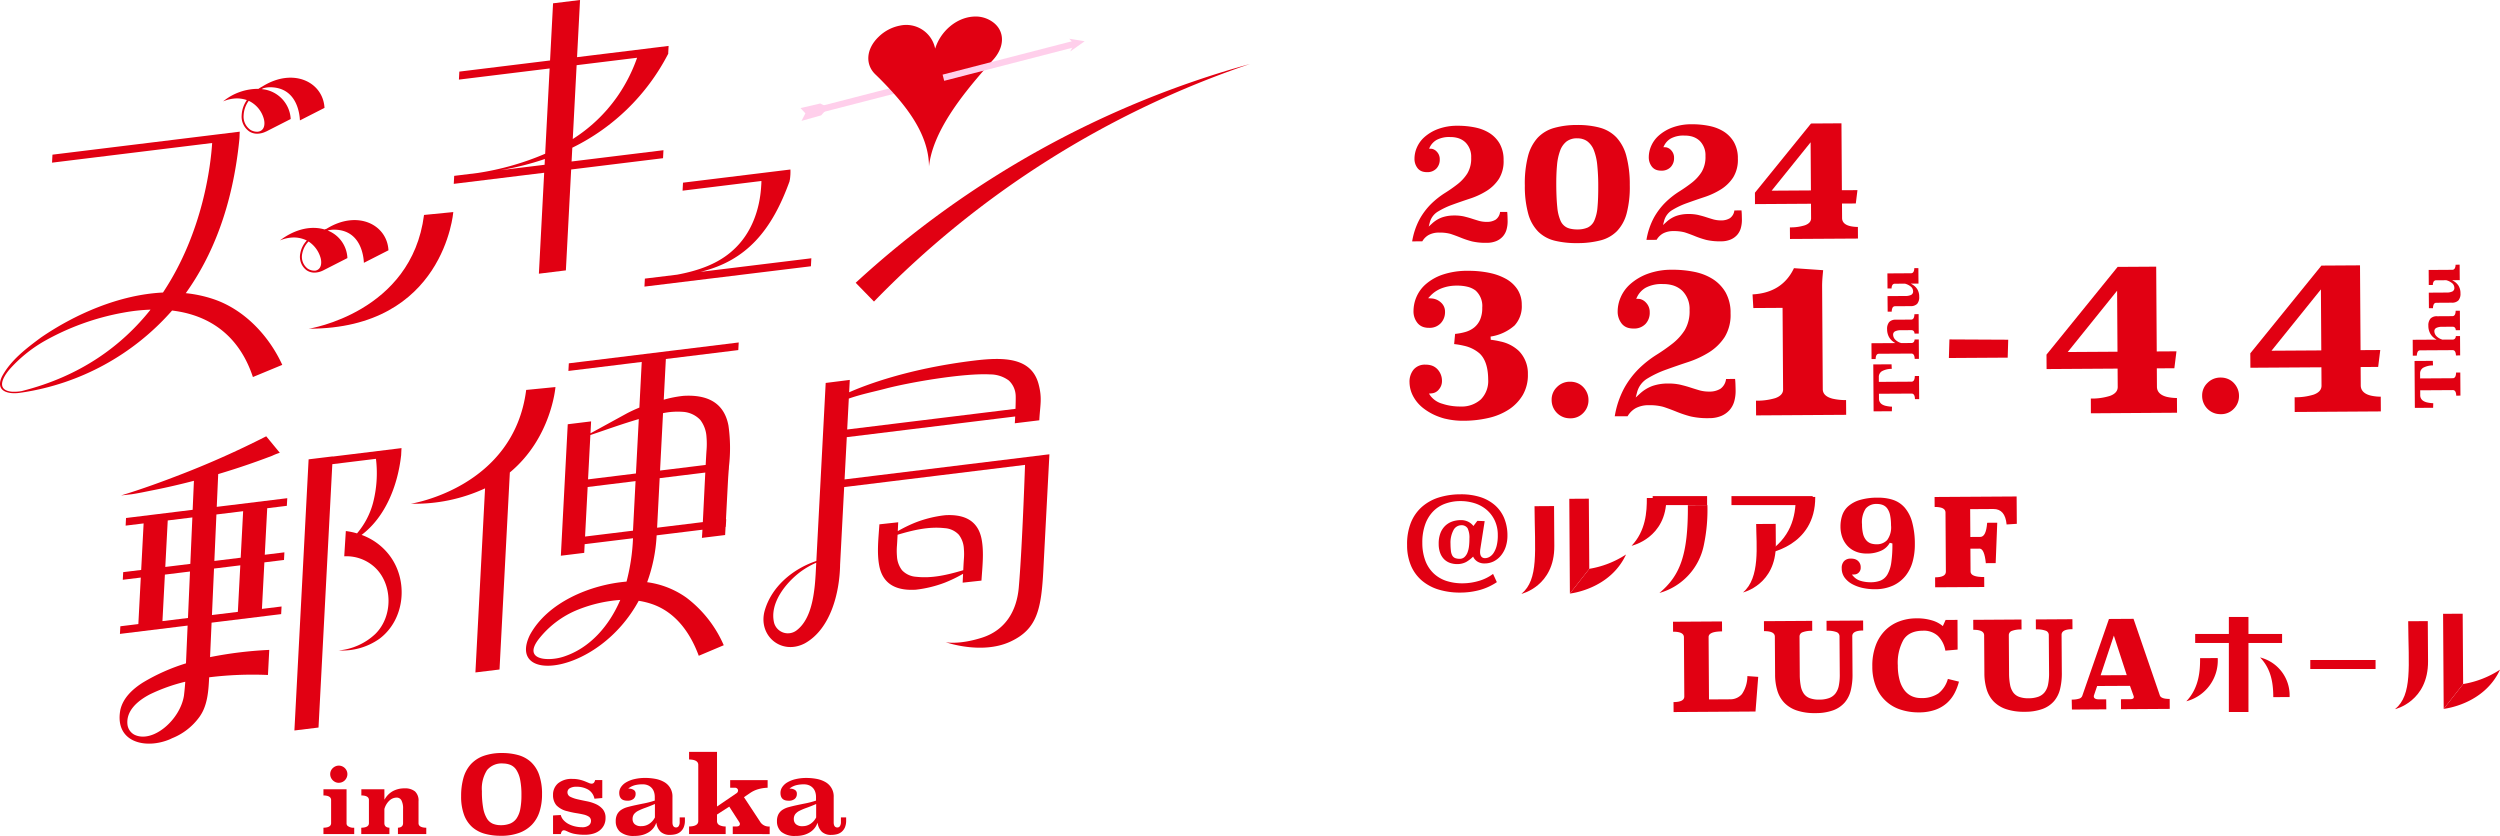 <svg xmlns="http://www.w3.org/2000/svg" xmlns:xlink="http://www.w3.org/1999/xlink" width="594" height="198.736" viewBox="0 0 594 198.736">
  <defs>
    <clipPath id="clip-path">
      <rect id="Rectangle_8699" data-name="Rectangle 8699" width="297" height="198.737" fill="#E10012"/>
    </clipPath>
    <clipPath id="clip-path-2">
      <rect id="Rectangle_8705" data-name="Rectangle 8705" width="259.68" height="140.138" fill="none"/>
    </clipPath>
  </defs>
  <g id="sec8_block2_ttl" transform="translate(-78 -29010.9)">
    <g id="logo" transform="translate(78 29010.9)">
      <g id="Group_64787" data-name="Group 64787" clip-path="url(#clip-path)">
        <path id="Path_59638" data-name="Path 59638" d="M133.458,44.792c6.319.153,6.839,6.588,6.894,7.875l5.84-2.977c-.333-6.14-7.408-9.65-14.715-5.111-.34.186-.668.382-.977.589a13.123,13.123,0,0,0-8.4,2.982,8.685,8.685,0,0,1,3.329-.713,7.5,7.5,0,0,1,2.315.4,6.746,6.746,0,0,0-1.234,3.6,4.269,4.269,0,0,0,1.885,3.9,3.471,3.471,0,0,0,1.811.492,4.968,4.968,0,0,0,2.116-.531v.013l5.84-2.976a7.518,7.518,0,0,0-6.894-7.1c.122-.073.249-.144.376-.214a6.013,6.013,0,0,1,1.816-.229m-6.484,6.658a6.318,6.318,0,0,1,1.213-3.436,6.649,6.649,0,0,1,3.534,4.106c.407,1.289.294,3.044-1.393,3.233a3.038,3.038,0,0,1-1.694-.415,3.812,3.812,0,0,1-1.659-3.488" transform="translate(-69.091 -24.058)" fill="#E10012"/>
        <path id="Path_59639" data-name="Path 59639" d="M50.6,111.815a30.479,30.479,0,0,0-6.459-1.376c6.226-8.675,11.112-20.462,12.725-36.463.052-.511.052-.821.063-1.2l.037-.708-44.5,5.464-.1,1.9,38.042-4.671c-.3,4.788-2.014,20.991-11.682,35.527C28.37,110.787,17.8,115.44,9.7,121,6.2,123.6,2.551,126.36.455,130.274c-1.723,3.665,1.807,4.282,4.577,3.795.08-.01.161-.019.245-.031a59.107,59.107,0,0,0,35.608-19.472c8.75,1.05,15.9,5.807,19.206,15.8l6.977-2.891c-3.18-6.955-9.076-13.225-16.47-15.659M5.1,133.715a9.955,9.955,0,0,1-2.4.129c-3.76-.458-1.92-3.6-.33-5.419a33.114,33.114,0,0,1,7.947-6.467,59.74,59.74,0,0,1,19.157-6.922,43.692,43.692,0,0,1,6.295-.682c-6.7,8.421-16.459,15.8-30.668,19.362" transform="translate(0 -40.783)" fill="#E10012"/>
        <path id="Path_59640" data-name="Path 59640" d="M163.362,132.442v.013l5.839-2.976a7.349,7.349,0,0,0-4.7-6.547,5.949,5.949,0,0,1,1.72-.2c6.319.153,6.838,6.588,6.894,7.875l5.84-2.977c-.333-6.138-7.4-9.647-14.7-5.117-.17.053-.338.107-.5.165-2.975-.878-6.811-.261-10.6,2.619a8.678,8.678,0,0,1,3.329-.713,7.048,7.048,0,0,1,3.071.722,5.949,5.949,0,0,0-1.548,3.04,3.987,3.987,0,0,0,1.472,4.009,3.274,3.274,0,0,0,1.9.581,4.745,4.745,0,0,0,2-.491m-4.91-4.022a5.525,5.525,0,0,1,1.5-2.883,6.9,6.9,0,0,1,2.808,3.727c.387,1.225.3,2.871-1.154,3.194a2.851,2.851,0,0,1-1.878-.489,3.527,3.527,0,0,1-1.279-3.549" transform="translate(-86.656 -68.161)" fill="#E10012"/>
        <path id="Path_59641" data-name="Path 59641" d="M196.39,116.748c-2.953,23.243-27.372,27.031-27.372,27.031,32.172,0,34.327-27.716,34.327-27.716Z" transform="translate(-95.642 -65.676)" fill="#E10012"/>
        <path id="Path_59642" data-name="Path 59642" d="M299.3,12.692l.093-1.78-3.51.431h0l-.475.059-17.767,2.182L278.352,0l-6.413.788-.712,13.581-21.556,2.646-.1,1.9,21.556-2.646-1.062,20.262a65.371,65.371,0,0,1-16.03,4.568l-5.586.686-.1,1.9,21.479-2.637L268.572,65.03l6.413-.788,1.257-23.972,21.829-2.68.1-1.9-21.829,2.68.172-3.276a50.638,50.638,0,0,0,22.759-22.271l.021,0,0-.04c.013-.023.026-.046.039-.07l-.034-.013M269.929,39.153l-10.49,1.288A67.836,67.836,0,0,0,270,37.779ZM287.161,23a37.156,37.156,0,0,1-10.54,10.034l.919-17.545,14.367-1.764A38.093,38.093,0,0,1,287.161,23" transform="translate(-140.533 -0.001)" fill="#E10012"/>
        <path id="Path_59643" data-name="Path 59643" d="M366,117.092c11.04-2.669,17.038-9.956,21.242-21.682l-.092-.016a.3.3,0,0,0,.1-.151,12.489,12.489,0,0,0,.138-2.472L361.865,95.9l-.1,1.9,18.729-2.3c0,.374-.015.746-.045,1.113-.313,5.625-2.281,11.272-6.531,15.176-3.659,3.432-8.512,5.051-13.452,5.97l-7.659.936-.1,1.9,39.553-4.831.1-1.9Z" transform="translate(-199.585 -52.496)" fill="#E10012"/>
        <rect id="Rectangle_8698" data-name="Rectangle 8698" width="32.936" height="1.516" transform="translate(192.071 25.964) rotate(-14.462)" fill="#ffcfeb"/>
        <path id="Path_59644" data-name="Path 59644" d="M444.688,57.593l-1.889-.952-4.68,1.093,1.159,1.251-.921,1.787,4.663-1.309Z" transform="translate(-247.918 -32.052)" fill="#ffcfeb"/>
        <path id="Path_59645" data-name="Path 59645" d="M505.007,10.512a6.935,6.935,0,0,0-4.844-1.446c-4.1.277-7.807,3.556-9.053,7.613a7,7,0,0,0-8.367-5.474,9.9,9.9,0,0,0-5.06,2.662c-3,2.874-3.239,6.575-.775,8.931.5.474,1.045,1.014,1.629,1.612,5.131,5.253,11.089,12.233,11.106,20.279.866-8.154,7.637-16.7,13.389-23.286.655-.75,1.268-1.433,1.82-2.036,2.744-3,2.888-6.684.156-8.855" transform="translate(-268.917 -5.12)" fill="#E10012"/>
        <path id="Path_59646" data-name="Path 59646" d="M516.264,31.7l-.379-1.468,31.561-8.147.38.113.216.837-.7.643Z" transform="translate(-291.923 -12.498)" fill="#ffcfeb"/>
        <path id="Path_59647" data-name="Path 59647" d="M588.844,21.8l-1.838-.3-1.838-.3,1.159,1.251-.921,1.787,1.719-1.219Z" transform="translate(-331.127 -11.998)" fill="#ffcfeb"/>
        <path id="Path_59648" data-name="Path 59648" d="M468.315,87A228.058,228.058,0,0,1,562,35.009a224.948,224.948,0,0,0-89.336,56.452Z" transform="translate(-265.004 -19.81)" fill="#E10012"/>
        <path id="Path_59649" data-name="Path 59649" d="M88.891,247.765q3.632-1.08,7.242-2.323,1.875-.647,3.743-1.338.933-.346,1.865-.7a12.231,12.231,0,0,1,1.786-.7l-3.226-3.917q-2.536,1.293-5.094,2.514Q88,244.744,80.636,247.612c-4.9,1.909-9.853,3.721-14.825,5.23l2.524-.285c1.707-.255,3.4-.629,5.1-.966,3.233-.639,6.463-1.39,9.685-2.228l-.3,6.89L66.989,258.2l-.095,1.812,4.275-.525-.579,11.054-4.276.525-.095,1.812,4.275-.525L69.916,283.4l-4.276.525-.1,1.812,16.083-1.974-.39,8.973a46.267,46.267,0,0,0-10.206,4.54c-2.4,1.513-4.792,3.661-5.408,6.619-1.342,7.654,6.081,9.323,11.825,6.865.159-.068.311-.15.467-.225a14.71,14.71,0,0,0,6.505-5.052l.005-.007.025-.036c.1-.132.184-.262.261-.389,1.739-2.66,1.893-6.265,2.036-9a84.647,84.647,0,0,1,13.967-.552l.312-5.959a93.575,93.575,0,0,0-14.067,1.715l.363-8.189,16.531-2.03.095-1.812-4.663.573.58-11.054,4.663-.572.095-1.812-4.663.572.58-11.053,4.663-.573.1-1.812-16.754,2.057Zm-8.123,52.547c-.86,5.816-7.408,11.457-11.748,9.4a3.147,3.147,0,0,1-1.677-2.33c-.432-3.362,2.419-5.766,5.314-7.28a41.489,41.489,0,0,1,8.407-3c-.074,1.129-.18,2.2-.3,3.206M76.9,258.782l5.85-.718L82.267,269.1l-5.949.731ZM75.643,282.7l.58-11.053,5.965-.732-.48,11.041Zm17.917-2.2-6.155.755.49-11.043,6.245-.767Zm1.254-23.919-.579,11.053-6.259.768.49-11.042Z" transform="translate(-37.045 -135.123)" fill="#E10012"/>
        <path id="Path_59650" data-name="Path 59650" d="M183.621,270.6a14.5,14.5,0,0,0-6.524-4.721c5.695-4.287,8.594-11.8,9.381-18.81l.01,0,.008-.159c0-.026.007-.054.01-.082H186.5l.082-1.572-16.343,2.007,0-.04-5.728.7-3.376,64.424,5.728-.7,3.279-62.573,10.368-1.273a28.149,28.149,0,0,1-.7,10.49,18.53,18.53,0,0,1-3.8,7.227,16.2,16.2,0,0,0-2.657-.556l-.379,6a9.955,9.955,0,0,1,7.253,2.609c4.26,3.941,4.419,11.642.109,15.863a14.6,14.6,0,0,1-8.685,3.895,15.33,15.33,0,0,0,9.668-2.757c6.109-4.555,7.018-13.92,2.3-19.974" transform="translate(-91.183 -138.784)" fill="#E10012"/>
        <path id="Path_59651" data-name="Path 59651" d="M338.318,189.239l.1-1.812-40.366,4.956-.1,1.812,17.424-2.14-.561,10.848c-1,.408-1.99.863-2.962,1.371l-8.656,4.744.149-2.839-5.552.682L296.158,238.1l5.551-.682.108-2.06,11.485-1.41a48,48,0,0,1-1.443,9.938c-.03.121-.063.241-.1.362-8.6.725-18.78,4.928-22.962,12.69-5.675,11.706,16.237,9.573,25.857-8.127a18.3,18.3,0,0,1,3.236.8c5.543,1.941,9.006,6.76,11.036,12.261l5.936-2.508A28.256,28.256,0,0,0,326,248.07a20.851,20.851,0,0,0-9.337-3.68,37.739,37.739,0,0,0,2.253-11.136l10.883-1.336c-.066,1.2-.113,1.941-.13,1.943l5.521-.678.1-1.94.059-.007.1-1.812-.059.007.469-8.943c.049-.936.118-1.884.189-2.837l.017,0,.041-.789a38.064,38.064,0,0,0-.121-9.667c-1.121-5.973-5.712-7.382-10.731-7.079a27.391,27.391,0,0,0-4.646.916l.5-9.679Zm-41.6,72.872c-3.357,1.091-9.589.919-5.958-4.018a22.43,22.43,0,0,1,9.547-7.209,33.337,33.337,0,0,1,9.967-2.28c-2.586,6.067-7.168,11.476-13.555,13.506m17.957-56.479L314,218.558l-11.38,1.4.552-10.531c3.158-1.051,7.4-2.6,11.5-3.793m-12.144,16.137,11.38-1.4-.61,11.773-11.388,1.4Zm27.363,8.338-10.864,1.334.61-11.773,10.84-1.331c-.187,3.708-.417,8.5-.586,11.77m-4.775-26.2a6.209,6.209,0,0,1,4.173,1.926,7.3,7.3,0,0,1,1.477,4.086,18.715,18.715,0,0,1,0,3.185c-.041.53-.11,1.782-.2,3.422l-10.839,1.331.706-13.633a17.159,17.159,0,0,1,4.679-.316" transform="translate(-162.9 -106.059)" fill="#E10012"/>
        <path id="Path_59652" data-name="Path 59652" d="M259.255,211.835l-6.955.685c-2.953,23.243-27.372,27.031-27.372,27.031a39.662,39.662,0,0,0,17.6-3.645l-2.292,43.739,5.728-.7,2.453-46.82c9.894-8.21,10.836-20.287,10.836-20.287" transform="translate(-127.279 -119.871)" fill="#E10012"/>
        <path id="Path_59653" data-name="Path 59653" d="M484.927,219.2v0l-47.811,5.87c.18-3.432.361-6.881.527-10.043l40.01-4.913c-.035.756-.069,1.367-.09,1.616l5.819-.708c.188-3.607.732-5.142-.154-8.537-1.681-6.444-8.285-6.5-15.269-5.657-15.767,1.913-25.97,5.863-29.757,7.539.1-1.847.155-2.943.155-2.943l-5.729.723-2.219,42.3c-5.533,1.855-10.6,6.01-12.263,11.77-1.679,5.95,3.946,10.716,9.527,7.8,6.139-3.414,8.238-12.005,8.378-18.527h-.007c.183-3.48.57-10.859.976-18.6l.863-.106h0l42.11-5.171c-.184,5.291-.769,20.992-1.489,29.146-.5,5.718-3.292,10.191-8.8,11.93s-8.575,1.053-8.575,1.053,8.519,3.019,15.328-.109c6.464-2.969,7.413-7.739,7.9-17.313.145-2.864,1.427-27.218,1.427-27.218ZM446.61,203.562c6.145-1.628,19.024-3.789,25.086-3.441a7.447,7.447,0,0,1,4.439,1.445,5.129,5.129,0,0,1,1.614,3.285c.059.422.031,1.935-.022,3.446l-39.989,4.91c.149-2.833.282-5.362.385-7.346,2.87-1.015,6.175-1.687,8.486-2.3m-20.792,57.294a3.4,3.4,0,0,1-5.42-1.624c-1.219-4.682,2.758-9.649,6.389-12.321a20.1,20.1,0,0,1,3.6-2.052l-.143,2.734c-.076,1.257-.172,2.568-.312,3.587-.429,3.461-1.374,7.529-4.114,9.676" transform="translate(-236.445 -111.16)" fill="#E10012"/>
        <path id="Path_59654" data-name="Path 59654" d="M500.633,297.964l4.467-.488c.218-3.288.625-6.706.044-9.8-.908-4.838-4.626-5.979-8.691-5.734a28.273,28.273,0,0,0-6.895,1.676,32.722,32.722,0,0,0-4.338,2.106c.033-.679.067-1.4.1-2.107l-4.467.488c-.219,3.288-.625,6.706-.045,9.8.908,4.838,4.626,5.979,8.691,5.734a28.293,28.293,0,0,0,6.895-1.676,32.781,32.781,0,0,0,4.338-2.106c-.033.679-.067,1.4-.1,2.107m-11.025-1.394a5.029,5.029,0,0,1-3.38-1.56,5.915,5.915,0,0,1-1.2-3.309,15.149,15.149,0,0,1,0-2.58c.039-.507.09-1.437.145-2.542,3.765-1.116,7.4-1.983,11.168-1.565a5.027,5.027,0,0,1,3.38,1.56,5.915,5.915,0,0,1,1.2,3.309,15.142,15.142,0,0,1,0,2.58c-.039.506-.09,1.436-.145,2.542-3.765,1.116-7.4,1.983-11.168,1.565" transform="translate(-271.906 -159.525)" fill="#E10012"/>
        <g id="Group_64788" data-name="Group 64788">
          <path id="Path_59655" data-name="Path 59655" d="M177.023,435.294v-1.511c1.208-.023,1.82-.387,1.82-1.083v-5.487c0-.709-.612-1.081-1.82-1.1v-1.468h5.491V432.7a.825.825,0,0,0,.226.628,2.247,2.247,0,0,0,1.594.455v1.511Zm3.645-12.182a1.926,1.926,0,0,1-.785-.161,2.164,2.164,0,0,1-.648-.445,2.1,2.1,0,0,1-.445-.658,1.982,1.982,0,0,1-.161-.8,1.92,1.92,0,0,1,.16-.785,2.022,2.022,0,0,1,.444-.636,2.247,2.247,0,0,1,.65-.436,1.913,1.913,0,0,1,.785-.161,1.986,1.986,0,0,1,.8.161,2.076,2.076,0,0,1,.647.434,2.126,2.126,0,0,1,.435.637,1.926,1.926,0,0,1,.16.785,1.99,1.99,0,0,1-.161.8,2.214,2.214,0,0,1-.436.659,2,2,0,0,1-1.442.6" transform="translate(-100.172 -237.117)" fill="#E10012"/>
          <path id="Path_59656" data-name="Path 59656" d="M206.43,442.327v-1.512c1-.042,1.22-.606,1.22-1.081v-3.372a4.1,4.1,0,0,0-.381-2.026,1.257,1.257,0,0,0-1.134-.68,2.562,2.562,0,0,0-1.753.737,4.276,4.276,0,0,0-1.17,1.976l-.005,3.365c0,.475.212,1.038,1.2,1.081v1.512h-6.69v-1.51c1.208-.023,1.82-.387,1.82-1.083v-5.507c0-.7-.6-1.06-1.8-1.082v-1.468h5.471l.008,2.474.225-.346a5.024,5.024,0,0,1,1.885-1.735,5.717,5.717,0,0,1,2.688-.606,3.7,3.7,0,0,1,2.472.728,2.939,2.939,0,0,1,.837,2.332v5.212c0,.7.619,1.061,1.841,1.084v1.51Z" transform="translate(-111.881 -244.15)" fill="#E10012"/>
          <path id="Path_59657" data-name="Path 59657" d="M261.786,431.8a14.135,14.135,0,0,1-3.795-.484,7.51,7.51,0,0,1-2.971-1.579,7.28,7.28,0,0,1-1.945-2.906,12.557,12.557,0,0,1-.7-4.465,15.7,15.7,0,0,1,.547-4.307,8.121,8.121,0,0,1,1.721-3.215,7.572,7.572,0,0,1,3.022-2.009,12.884,12.884,0,0,1,4.5-.7,13.949,13.949,0,0,1,3.807.5,7.385,7.385,0,0,1,2.982,1.63,7.551,7.551,0,0,1,1.945,3.022,13.643,13.643,0,0,1,.7,4.672,13.336,13.336,0,0,1-.6,4.124,7.972,7.972,0,0,1-1.809,3.087,8.069,8.069,0,0,1-3.05,1.948,12.563,12.563,0,0,1-4.363.686m.514-17.188a4.493,4.493,0,0,0-3.758,1.576,8.183,8.183,0,0,0-1.221,5,21.557,21.557,0,0,0,.311,4.044,7.178,7.178,0,0,0,.891,2.471,3.07,3.07,0,0,0,1.433,1.242,4.938,4.938,0,0,0,1.831.33,5.956,5.956,0,0,0,2.243-.382,3.435,3.435,0,0,0,1.545-1.252,5.957,5.957,0,0,0,.867-2.217,16.974,16.974,0,0,0,.273-3.287,18.056,18.056,0,0,0-.311-3.687,6.658,6.658,0,0,0-.892-2.3,3.147,3.147,0,0,0-1.418-1.2,4.772,4.772,0,0,0-1.793-.33" transform="translate(-142.812 -233.217)" fill="#E10012"/>
          <path id="Path_59658" data-name="Path 59658" d="M310.341,439.551a12.038,12.038,0,0,1-2.745-.241,6.791,6.791,0,0,1-1.564-.567l-.37-.159a1.045,1.045,0,0,0-.408-.087c-.374,0-.616.3-.722.9H302.68v-4.416q.455-.044.91-.066l.926-.046a2.862,2.862,0,0,0,.633,1.186,4.294,4.294,0,0,0,1.2.939,6.259,6.259,0,0,0,1.559.577,7.615,7.615,0,0,0,1.71.2,2.48,2.48,0,0,0,1.513-.411,1.3,1.3,0,0,0,.563-1.077,1.16,1.16,0,0,0-.517-1.029,3.924,3.924,0,0,0-1.273-.507c-.514-.121-1.109-.233-1.769-.336a17.934,17.934,0,0,1-2-.435,5.159,5.159,0,0,1-2.675-1.44,3.673,3.673,0,0,1-.78-2.432,3.513,3.513,0,0,1,1.191-2.766,5.039,5.039,0,0,1,3.413-1.051,7.381,7.381,0,0,1,1.642.168,8.614,8.614,0,0,1,1.279.389q.551.223.948.394a1.816,1.816,0,0,0,.678.18.715.715,0,0,0,.568-.235,1.5,1.5,0,0,0,.274-.613h1.707v4.26l-1.862.161a3.235,3.235,0,0,0-1.513-2.171,5.5,5.5,0,0,0-2.772-.672,2.971,2.971,0,0,0-1.541.339,1.092,1.092,0,0,0-.586.966,1.188,1.188,0,0,0,.736,1.112,7.679,7.679,0,0,0,1.7.575c.671.155,1.407.311,2.188.464a9.5,9.5,0,0,1,2.156.685,4.636,4.636,0,0,1,1.627,1.226,3.108,3.108,0,0,1,.639,2.053,3.726,3.726,0,0,1-.4,1.766,3.767,3.767,0,0,1-1.058,1.244,4.473,4.473,0,0,1-1.538.738,6.968,6.968,0,0,1-1.818.24" transform="translate(-171.277 -241.219)" fill="#E10012"/>
          <path id="Path_59659" data-name="Path 59659" d="M341.453,439.532a5,5,0,0,1-3.4-.957A3.273,3.273,0,0,1,337,436.032a3.45,3.45,0,0,1,.345-1.638,2.916,2.916,0,0,1,.949-1.048,5.061,5.061,0,0,1,1.467-.652c.573-.16,1.21-.315,1.894-.461s1.412-.3,2.182-.449a20.866,20.866,0,0,0,2.352-.621l.085-.028v-.886a3.778,3.778,0,0,0-.159-1.088,2.677,2.677,0,0,0-.511-.956,2.579,2.579,0,0,0-.9-.675,3.073,3.073,0,0,0-1.3-.256,7.215,7.215,0,0,0-1.83.2,4.321,4.321,0,0,0-1.322.595l-.286.2.346.029a2.062,2.062,0,0,1,1.007.339,1,1,0,0,1,.4.9,1.5,1.5,0,0,1-.486,1.181,2.145,2.145,0,0,1-1.472.443c-1.3,0-1.932-.616-1.932-1.881a2.45,2.45,0,0,1,.4-1.322,3.681,3.681,0,0,1,1.194-1.13,6.882,6.882,0,0,1,1.956-.781,11.1,11.1,0,0,1,2.668-.292,12.959,12.959,0,0,1,2.341.216,6.589,6.589,0,0,1,2.068.731,3.9,3.9,0,0,1,2.019,3.631v5.986c0,.993.472,1.2.868,1.2a.7.7,0,0,0,.647-.384,1.657,1.657,0,0,0,.2-.818v-1.187h1.244v.7a4.052,4.052,0,0,1-.309,1.707,2.918,2.918,0,0,1-.8,1.048,2.818,2.818,0,0,1-1.108.542,5.42,5.42,0,0,1-1.255.151,3.174,3.174,0,0,1-2.265-.7,3.534,3.534,0,0,1-.981-1.8l-.086-.38-.148.361a3.9,3.9,0,0,1-.648,1.046,4.426,4.426,0,0,1-1.05.887,5.505,5.505,0,0,1-1.458.616,7.136,7.136,0,0,1-1.868.227m4.679-7.518c-.8.342-1.522.626-2.138.845a13.889,13.889,0,0,0-1.608.675,3.058,3.058,0,0,0-1.03.791,1.922,1.922,0,0,0-.36,1.219,1.581,1.581,0,0,0,.5,1.194,2.2,2.2,0,0,0,1.549.47,3.348,3.348,0,0,0,1.959-.587,4,4,0,0,0,1.285-1.457l.014-.027v-3.2Z" transform="translate(-190.699 -240.918)" fill="#E10012"/>
          <path id="Path_59660" data-name="Path 59660" d="M387.506,431.025v-1.809h.879c.675,0,.817-.333.817-.611a.485.485,0,0,0-.073-.274,1.531,1.531,0,0,1-.095-.166l-2.36-3.661-2.909,1.875v1.557a1.045,1.045,0,0,0,.606.982,3.3,3.3,0,0,0,1.45.3v1.81h-8.694v-1.81c1.449-.023,2.184-.452,2.184-1.278v-13.36c0-.826-.735-1.255-2.184-1.278v-1.81h6.639v12.981l4.611-3.137a.794.794,0,0,0,.388-.667.638.638,0,0,0-.2-.459.8.8,0,0,0-.588-.2h-1.084v-1.809h8.9v1.813a9.128,9.128,0,0,0-2.2.336,6.589,6.589,0,0,0-1.964.916l-1.46.992,3.971,6.036a2.43,2.43,0,0,0,2.138.927v1.811Z" transform="translate(-213.403 -232.848)" fill="#E10012"/>
          <path id="Path_59661" data-name="Path 59661" d="M429.688,439.532a5,5,0,0,1-3.4-.957,3.273,3.273,0,0,1-1.051-2.542,3.45,3.45,0,0,1,.345-1.638,2.916,2.916,0,0,1,.949-1.048A5.061,5.061,0,0,1,428,432.7c.573-.16,1.21-.315,1.894-.461s1.412-.3,2.182-.449a20.868,20.868,0,0,0,2.352-.621l.085-.028v-.886a3.778,3.778,0,0,0-.159-1.088,2.677,2.677,0,0,0-.511-.956,2.579,2.579,0,0,0-.9-.675,3.073,3.073,0,0,0-1.3-.256,7.215,7.215,0,0,0-1.83.2,4.321,4.321,0,0,0-1.322.595l-.286.2.346.029a2.061,2.061,0,0,1,1.007.339,1,1,0,0,1,.4.9,1.5,1.5,0,0,1-.486,1.181,2.145,2.145,0,0,1-1.472.443c-1.3,0-1.932-.616-1.932-1.881a2.45,2.45,0,0,1,.4-1.322,3.681,3.681,0,0,1,1.194-1.13,6.881,6.881,0,0,1,1.956-.781,11.1,11.1,0,0,1,2.668-.292,12.96,12.96,0,0,1,2.341.216,6.589,6.589,0,0,1,2.068.731,3.9,3.9,0,0,1,2.019,3.631v5.986c0,.993.472,1.2.868,1.2a.7.7,0,0,0,.647-.384,1.657,1.657,0,0,0,.2-.818v-1.187h1.244v.7a4.052,4.052,0,0,1-.309,1.707,2.918,2.918,0,0,1-.8,1.048,2.818,2.818,0,0,1-1.108.542,5.42,5.42,0,0,1-1.255.151,3.174,3.174,0,0,1-2.265-.7,3.534,3.534,0,0,1-.981-1.8l-.086-.38-.148.361a3.905,3.905,0,0,1-.648,1.046,4.426,4.426,0,0,1-1.05.887,5.505,5.505,0,0,1-1.458.616,7.136,7.136,0,0,1-1.868.227m4.679-7.518c-.8.342-1.522.626-2.138.845a13.891,13.891,0,0,0-1.608.675,3.057,3.057,0,0,0-1.03.791,1.922,1.922,0,0,0-.36,1.219,1.581,1.581,0,0,0,.5,1.194,2.2,2.2,0,0,0,1.549.47,3.348,3.348,0,0,0,1.959-.587,4,4,0,0,0,1.285-1.457l.014-.027v-3.2Z" transform="translate(-240.628 -240.918)" fill="#E10012"/>
        </g>
      </g>
    </g>
    <g id="date" transform="translate(412.32 29040.199)">
      <g id="Group_64789" data-name="Group 64789" clip-path="url(#clip-path-2)">
        <path id="Path_59662" data-name="Path 59662" d="M698.945,489.9c3.052-3.2,3.291-7.282,3.272-10.244l4.19-.027a10.023,10.023,0,0,1-7.462,10.271" transform="translate(-513.796 -352.575)" fill="#E10012"/>
        <path id="Path_59663" data-name="Path 59663" d="M765.1,479.088c2.859,2.924,3.127,6.695,3.144,9.433l3.874-.025a9.267,9.267,0,0,0-7.018-9.408" transform="translate(-562.43 -352.179)" fill="#E10012"/>
        <path id="Path_59664" data-name="Path 59664" d="M886.173,467.417c4.161-3.44,3.189-10.153,3.121-20.892l4.656-.03.06,9.514c.059,9.6-7.838,11.409-7.838,11.409" transform="translate(-651.428 -328.219)" fill="#E10012"/>
        <path id="Path_59665" data-name="Path 59665" d="M934.017,456.556l-4.619,5.9-.144-22.583,4.657-.029Z" transform="translate(-683.097 -323.328)" fill="#E10012"/>
        <path id="Path_59666" data-name="Path 59666" d="M929.8,499.36s9.534-.968,13.379-9.312a22.674,22.674,0,0,1-8.761,3.415" transform="translate(-683.495 -360.235)" fill="#E10012"/>
        <rect id="Rectangle_8700" data-name="Rectangle 8700" width="15.508" height="2.141" transform="translate(214.606 127.516)" fill="#E10012"/>
        <rect id="Rectangle_8701" data-name="Rectangle 8701" width="20.649" height="2.141" transform="translate(187.256 121.329)" fill="#E10012"/>
        <rect id="Rectangle_8702" data-name="Rectangle 8702" width="4.657" height="22.582" transform="translate(195.256 117.291)" fill="#E10012"/>
        <path id="Path_59667" data-name="Path 59667" d="M250.2,449.154q-3.206.02-3.2,1.348l.094,14.816,4.938-.032a3.621,3.621,0,0,0,2.894-1.246,7.649,7.649,0,0,0,1.287-4.269l2.573.187-.641,8.235-19.465.125-.015-2.368q2.57-.016,2.561-1.345l-.088-14.065q-.008-1.328-2.579-1.31l-.015-2.37,11.638-.074Z" transform="translate(-175.356 -328.433)" fill="#E10012"/>
        <path id="Path_59668" data-name="Path 59668" d="M343.672,448.348q-2.6.016-2.591,1.345l.058,9.011a15.613,15.613,0,0,1-.408,3.843,6.956,6.956,0,0,1-1.44,2.9,6.667,6.667,0,0,1-2.717,1.851,12.013,12.013,0,0,1-4.242.676,13.193,13.193,0,0,1-4.423-.622,7.431,7.431,0,0,1-2.958-1.814,7.123,7.123,0,0,1-1.665-2.878,13.131,13.131,0,0,1-.545-3.837l-.058-9.011q-.009-1.326-2.578-1.311l-.015-2.369,11.466-.074.01,2.369a5.9,5.9,0,0,0-2.333.35,1.066,1.066,0,0,0-.686,1l.058,9.011a14.783,14.783,0,0,0,.234,2.728,4.635,4.635,0,0,0,.747,1.862,3.056,3.056,0,0,0,1.422,1.06,6.293,6.293,0,0,0,2.254.333,6.661,6.661,0,0,0,2.29-.362,3.4,3.4,0,0,0,1.518-1.083,4.42,4.42,0,0,0,.811-1.868,13.094,13.094,0,0,0,.228-2.731l-.062-9.01a1.065,1.065,0,0,0-.713-.992,6.01,6.01,0,0,0-2.356-.317l-.015-2.369,8.693-.057Z" transform="translate(-235.3 -327.84)" fill="#E10012"/>
        <path id="Path_59669" data-name="Path 59669" d="M437.536,451.449l-2.915.25a6.36,6.36,0,0,0-1.77-3.5,4.949,4.949,0,0,0-3.574-1.238q-3.265.024-4.622,2.181a11.308,11.308,0,0,0-1.332,6.088,12.991,12.991,0,0,0,.442,3.521,6.946,6.946,0,0,0,1.17,2.4,4.575,4.575,0,0,0,1.741,1.377,5.129,5.129,0,0,0,2.126.433,6.967,6.967,0,0,0,4.2-1.124,6.606,6.606,0,0,0,2.215-3.421l2.634.647a12.542,12.542,0,0,1-1.052,2.751,8.4,8.4,0,0,1-1.8,2.322,8.3,8.3,0,0,1-2.761,1.616,11.521,11.521,0,0,1-3.894.617,13.59,13.59,0,0,1-4.293-.637,9.294,9.294,0,0,1-5.882-5.4,12.492,12.492,0,0,1-.9-4.849,13.692,13.692,0,0,1,.82-5.066,9.957,9.957,0,0,1,2.268-3.564,9.36,9.36,0,0,1,3.328-2.111,11.54,11.54,0,0,1,4-.718,12.171,12.171,0,0,1,3.8.5,7.071,7.071,0,0,1,2.536,1.342l.656-1.458,2.83-.018Z" transform="translate(-306.724 -326.405)" fill="#E10012"/>
        <path id="Path_59670" data-name="Path 59670" d="M531.407,447.153q-2.6.016-2.592,1.344l.058,9.011a15.634,15.634,0,0,1-.41,3.844,6.945,6.945,0,0,1-1.44,2.9,6.668,6.668,0,0,1-2.717,1.851,12.013,12.013,0,0,1-4.242.676,13.207,13.207,0,0,1-4.423-.622,7.439,7.439,0,0,1-2.957-1.815,7.132,7.132,0,0,1-1.665-2.878,13.122,13.122,0,0,1-.545-3.837l-.058-9.011q-.008-1.326-2.578-1.311l-.015-2.369,11.466-.075.015,2.368a5.9,5.9,0,0,0-2.339.35,1.065,1.065,0,0,0-.686,1l.058,9.011a14.829,14.829,0,0,0,.234,2.728,4.625,4.625,0,0,0,.747,1.862,3.05,3.05,0,0,0,1.422,1.059,6.289,6.289,0,0,0,2.255.333,6.66,6.66,0,0,0,2.29-.362,3.4,3.4,0,0,0,1.518-1.083,4.412,4.412,0,0,0,.811-1.868,13.131,13.131,0,0,0,.228-2.731l-.063-9.009a1.064,1.064,0,0,0-.713-.992,6.02,6.02,0,0,0-2.355-.317l-.015-2.369,8.693-.057Z" transform="translate(-373.304 -326.962)" fill="#E10012"/>
        <path id="Path_59671" data-name="Path 59671" d="M617.086,462.623q.292.865,2.344.851l.015,2.368-11.58.075-.015-2.368,2.224-.015q.838,0,.835-.525a1.117,1.117,0,0,0-.089-.346l-.825-2.3-7.8.042-.708,2.084a1.111,1.111,0,0,0-.085.376q0,.723,1.3.714l1.646-.008.026,2.371L596.2,466l-.048-2.374a5.47,5.47,0,0,0,1.8-.228,1.1,1.1,0,0,0,.7-.626l6.351-18.294,5.835-.037Zm-14.067-4.764,6.209-.037-3.063-9.4Z" transform="translate(-438.233 -326.708)" fill="#E10012"/>
        <path id="Path_59672" data-name="Path 59672" d="M12.747,356.105a17.419,17.419,0,0,1-5.171-.689,11.222,11.222,0,0,1-4-2.114,9.632,9.632,0,0,1-2.618-3.526,12.369,12.369,0,0,1-.951-4.943,13.822,13.822,0,0,1,.9-5.337,9.934,9.934,0,0,1,2.6-3.736,11.059,11.059,0,0,1,4-2.239,17.353,17.353,0,0,1,5.172-.765,15.043,15.043,0,0,1,4.635.632,9.826,9.826,0,0,1,3.505,1.908,8.4,8.4,0,0,1,2.229,3.062,10.645,10.645,0,0,1,.8,4.162,8.4,8.4,0,0,1-.379,2.613,6.5,6.5,0,0,1-1.108,2.1,5.444,5.444,0,0,1-1.708,1.421,4.765,4.765,0,0,1-2.206.526,3.153,3.153,0,0,1-1.7-.423,2.679,2.679,0,0,1-1.053-1.2,8.043,8.043,0,0,1-1.656,1.279,4.507,4.507,0,0,1-2.093.5,5.2,5.2,0,0,1-1.713-.271,3.779,3.779,0,0,1-1.4-.853,4.126,4.126,0,0,1-.953-1.488,6,6,0,0,1-.366-2.164,6.954,6.954,0,0,1,.392-2.521,4.773,4.773,0,0,1,1.111-1.753,4.624,4.624,0,0,1,1.661-1.046,6.2,6.2,0,0,1,2.072-.352,3.805,3.805,0,0,1,1.789.388,3.553,3.553,0,0,1,1.227,1.012l.935-1.228,1.738.071-1.066,6.827-.028.5c.01,1.222.661,1.473,1.2,1.47a2.207,2.207,0,0,0,1.024-.292,2.872,2.872,0,0,0,.992-.955,5.6,5.6,0,0,0,.726-1.7,9.84,9.84,0,0,0,.27-2.552,8.063,8.063,0,0,0-.754-3.512,7.6,7.6,0,0,0-1.96-2.53A8.22,8.22,0,0,0,16,334.857a11.088,11.088,0,0,0-3.371-.491A10.459,10.459,0,0,0,9.009,335a7.624,7.624,0,0,0-2.859,1.865,8.526,8.526,0,0,0-1.865,3.106,12.59,12.59,0,0,0-.66,4.329,11.953,11.953,0,0,0,.711,4.214A8.134,8.134,0,0,0,6.3,351.533a8.042,8.042,0,0,0,3.039,1.8,12.194,12.194,0,0,0,3.892.571,13.713,13.713,0,0,0,3.853-.581,10.424,10.424,0,0,0,3.347-1.658l.9,1.961a14.1,14.1,0,0,1-3.869,1.814,17.59,17.59,0,0,1-4.714.665m.1-16A2.126,2.126,0,0,0,11,341.32a6.3,6.3,0,0,0-.678,3.225,13.607,13.607,0,0,0,.1,1.687,2.845,2.845,0,0,0,.334,1.094,1.4,1.4,0,0,0,.7.594,3.041,3.041,0,0,0,1.068.161,1.62,1.62,0,0,0,1.142-.442,2.935,2.935,0,0,0,.708-1.1,6.107,6.107,0,0,0,.35-1.511,15.218,15.218,0,0,0,.09-1.744,5.082,5.082,0,0,0-.435-2.458,1.664,1.664,0,0,0-1.545-.718" transform="translate(0 -244.607)" fill="#E10012"/>
        <path id="Path_59673" data-name="Path 59673" d="M102.574,364.173c4.146-3.426,3.179-10.123,3.111-20.83l4.641-.03.06,9.485c.061,9.57-7.812,11.376-7.812,11.376" transform="translate(-75.402 -252.37)" fill="#E10012"/>
        <path id="Path_59674" data-name="Path 59674" d="M301.274,375.577c4.145-3.425,3.17-11.273,3.138-16.259l4.641-.03.031,4.918c.061,9.57-7.81,11.371-7.81,11.371" transform="translate(-221.467 -264.113)" fill="#E10012"/>
        <path id="Path_59675" data-name="Path 59675" d="M226.324,363.32c4.9-4.12,6.841-8.98,6.764-20.854l4.641-.03a40.18,40.18,0,0,1-.844,9.49,14.841,14.841,0,0,1-10.561,11.393" transform="translate(-166.371 -251.726)" fill="#E10012"/>
        <path id="Path_59676" data-name="Path 59676" d="M201.367,347.36c3.38-3.546,3.644-8.067,3.624-11.348l4.641-.03c.06,9.57-8.265,11.378-8.265,11.378" transform="translate(-148.025 -246.981)" fill="#E10012"/>
        <path id="Path_59677" data-name="Path 59677" d="M321.918,348.593c5.873-3.653,7.1-8.712,7.066-13.428l4.641-.031c.076,11.949-11.707,13.459-11.707,13.459" transform="translate(-236.643 -246.358)" fill="#E10012"/>
        <path id="Path_59678" data-name="Path 59678" d="M150.259,353.346l-4.608,5.877-.139-22.513,4.641-.03Z" transform="translate(-106.966 -247.494)" fill="#E10012"/>
        <path id="Path_59679" data-name="Path 59679" d="M146.053,396.019s9.5-.964,13.335-9.284a22.6,22.6,0,0,1-8.727,3.407" transform="translate(-107.364 -284.29)" fill="#E10012"/>
        <rect id="Rectangle_8703" data-name="Rectangle 8703" width="12.931" height="2.135" transform="translate(58.357 88.576)" fill="#E10012"/>
        <rect id="Rectangle_8704" data-name="Rectangle 8704" width="19.301" height="2.135" transform="translate(77.076 88.578)" fill="#E10012"/>
        <path id="Path_59680" data-name="Path 59680" d="M492.695,341.2l-2.426.159q-.336-3.694-3.142-3.676l-5.516.035.043,6.611,2.368-.015q1.386-.009,1.624-3.36l2.4-.015-.373,9.6-2.339.015q-.34-3.464-1.5-3.456l-2.166.013.034,5.429q.008,1.328,3.243,1.308l.015,2.369-11.666.071-.015-2.369q2.57-.016,2.562-1.345l-.09-14.064q-.01-1.328-2.579-1.311l-.015-2.368,19.494-.124Z" transform="translate(-347.82 -246.042)" fill="#E10012"/>
        <path id="Path_59681" data-name="Path 59681" d="M393.7,357.14a9.028,9.028,0,0,1-2.187-.845,5.436,5.436,0,0,1-1.8-1.562,3.7,3.7,0,0,1-.67-2.2,2.32,2.32,0,0,1,.556-1.687,2.143,2.143,0,0,1,1.635-.6,3.178,3.178,0,0,1,.788.085,1.961,1.961,0,0,1,1.529,2.01,1.567,1.567,0,0,1-.438,1.195,1.486,1.486,0,0,1-.971.474l-.688.038.463.511a3.648,3.648,0,0,0,1.713,1c.093.023.185.052.28.076a8.288,8.288,0,0,0,2.048.229,6.36,6.36,0,0,0,2.284-.39,3.4,3.4,0,0,0,1.66-1.461,7.9,7.9,0,0,0,.913-2.82,28.85,28.85,0,0,0,.265-4.55l-.619-.154a4.328,4.328,0,0,1-2.08,1.891,8.064,8.064,0,0,1-3.3.667,7.548,7.548,0,0,1-1.872-.206,5.983,5.983,0,0,1-.776-.25,5.54,5.54,0,0,1-1.963-1.3,6,6,0,0,1-1.261-2.017,7.453,7.453,0,0,1-.461-2.625,8.271,8.271,0,0,1,.417-2.693,5.034,5.034,0,0,1,1.417-2.145,7.4,7.4,0,0,1,2.708-1.475,14.6,14.6,0,0,1,4.333-.572,11.716,11.716,0,0,1,2.9.319c.266.066.528.143.78.231a6.383,6.383,0,0,1,2.715,1.829,8.848,8.848,0,0,1,1.751,3.41,19.786,19.786,0,0,1,.648,5.315,15.34,15.34,0,0,1-.492,3.979,9.467,9.467,0,0,1-1.638,3.393,8.26,8.26,0,0,1-2.956,2.369,10.2,10.2,0,0,1-4.442.91,13.254,13.254,0,0,1-2.836-.294q-.184-.039-.362-.084m4.718-19.763a4.287,4.287,0,0,0-1.07-.117,3.233,3.233,0,0,0-2.6,1.111,5.862,5.862,0,0,0-.871,3.732,9.523,9.523,0,0,0,.232,2.212,3.767,3.767,0,0,0,.7,1.488,2.6,2.6,0,0,0,1.125.816,3.073,3.073,0,0,0,.332.1,4.373,4.373,0,0,0,1.085.12,3.285,3.285,0,0,0,2.514-1.021,5.092,5.092,0,0,0,.9-3.5,11.742,11.742,0,0,0-.215-2.358,4.251,4.251,0,0,0-.642-1.578,2.438,2.438,0,0,0-1.1-.879,3.162,3.162,0,0,0-.388-.123" transform="translate(-285.77 -246.82)" fill="#E10012"/>
        <path id="Path_59682" data-name="Path 59682" d="M10.654,167.441c-.394-.1-.785-.215-1.153-.344a13.666,13.666,0,0,1-4.067-2.175,8.9,8.9,0,0,1-2.44-2.928,7.2,7.2,0,0,1-.814-3.181,4.544,4.544,0,0,1,.981-3.061,3.488,3.488,0,0,1,2.822-1.158,4.722,4.722,0,0,1,1.176.13,3.3,3.3,0,0,1,1.671.976,3.973,3.973,0,0,1,1.061,2.8,2.985,2.985,0,0,1-.708,1.947,2.432,2.432,0,0,1-1.731.964l-.652.061.367.543a5.362,5.362,0,0,0,2.867,1.88q.437.145.888.257a13.5,13.5,0,0,0,3.353.386,6.81,6.81,0,0,0,4.866-1.7,6.221,6.221,0,0,0,1.729-4.718c-.016-2.875-.712-4.964-2.062-6.206a8.369,8.369,0,0,0-3.687-1.808,17.659,17.659,0,0,0-2.339-.4l.226-2.42a13.391,13.391,0,0,0,2.405-.448,6,6,0,0,0,2.161-1.1,4.975,4.975,0,0,0,1.4-1.9,6.945,6.945,0,0,0,.486-2.789,4.935,4.935,0,0,0-1.578-4.063,5.178,5.178,0,0,0-1.967-.909,10.151,10.151,0,0,0-2.5-.261,9.854,9.854,0,0,0-3.627.642,7.292,7.292,0,0,0-2.628,1.754l-.558.594.816.056a3.722,3.722,0,0,1,.65.1,3.657,3.657,0,0,1,1.59.872,2.868,2.868,0,0,1,.958,2.21,3.8,3.8,0,0,1-1,2.684,3.591,3.591,0,0,1-2.8,1.115,4.462,4.462,0,0,1-1.1-.122,3.013,3.013,0,0,1-1.6-.974,4.361,4.361,0,0,1-.989-2.915,8.634,8.634,0,0,1,.655-3.217,8.4,8.4,0,0,1,2.174-3.063,11.935,11.935,0,0,1,4-2.316,18.2,18.2,0,0,1,6.111-.938,24.211,24.211,0,0,1,4.946.455q.387.077.755.169a13.51,13.51,0,0,1,3.305,1.273,7.771,7.771,0,0,1,2.748,2.517,6.615,6.615,0,0,1,1.028,3.666,6.7,6.7,0,0,1-1.706,4.9,11.072,11.072,0,0,1-5.7,2.64l.037.764a18.429,18.429,0,0,1,2.345.414,9.041,9.041,0,0,1,4.365,2.269,7.624,7.624,0,0,1,2.113,5.479,9.456,9.456,0,0,1-1.19,4.919,10.572,10.572,0,0,1-3.268,3.443A14.776,14.776,0,0,1,21,167.244a26.3,26.3,0,0,1-5.87.679,18.137,18.137,0,0,1-4.475-.487" transform="translate(-1.598 -97.25)" fill="#E10012"/>
        <path id="Path_59683" data-name="Path 59683" d="M132.914,240.333a4.334,4.334,0,0,1-3.246-4.237,4.089,4.089,0,0,1,1.253-3.04,4.263,4.263,0,0,1,3.148-1.285,4.526,4.526,0,0,1,1.124.129,4.309,4.309,0,0,1,.587.193,4.072,4.072,0,0,1,1.368.923,4.579,4.579,0,0,1,.926,1.383,4.187,4.187,0,0,1,.347,1.642,4.257,4.257,0,0,1-1.231,3.15,4.113,4.113,0,0,1-3.065,1.278,4.873,4.873,0,0,1-1.211-.137" transform="translate(-95.319 -170.375)" fill="#E10012"/>
        <path id="Path_59684" data-name="Path 59684" d="M186.279,166.147a21.442,21.442,0,0,1,2.249-6.7,20.559,20.559,0,0,1,3.545-4.675,25.222,25.222,0,0,1,4.03-3.179,43.738,43.738,0,0,0,3.87-2.7,12.838,12.838,0,0,0,2.932-3.212,8.733,8.733,0,0,0,1.15-4.774,6.077,6.077,0,0,0-1.741-4.595,5.672,5.672,0,0,0-2.552-1.364,8.149,8.149,0,0,0-2.018-.222,8.012,8.012,0,0,0-4.1.863,5.139,5.139,0,0,0-2.007,2.1l-.262.533.594.025a2.052,2.052,0,0,1,.411.059,2.847,2.847,0,0,1,1.361.874,3.178,3.178,0,0,1,.848,2.256,3.842,3.842,0,0,1-1,2.762,3.7,3.7,0,0,1-2.86,1.093,4.568,4.568,0,0,1-1.131-.124,3,3,0,0,1-1.625-.995,4.544,4.544,0,0,1-1-3,8.45,8.45,0,0,1,.7-3.264,8.928,8.928,0,0,1,2.278-3.158,13.119,13.119,0,0,1,4.057-2.426,16.571,16.571,0,0,1,5.945-1,25.781,25.781,0,0,1,5.133.481c.249.05.5.1.737.164a12.792,12.792,0,0,1,3.674,1.526,9.335,9.335,0,0,1,3.1,3.181,9.819,9.819,0,0,1,1.2,5,10.039,10.039,0,0,1-1.409,5.652,12.013,12.013,0,0,1-3.686,3.606,22.792,22.792,0,0,1-4.95,2.307c-1.826.6-3.582,1.211-5.233,1.807a24.164,24.164,0,0,0-4.408,2.075,5.41,5.41,0,0,0-2.522,3.291l-.332,1.265.965-.883a8.981,8.981,0,0,1,3.031-1.863,11.163,11.163,0,0,1,3.619-.575,12.95,12.95,0,0,1,2.984.283l.5.126c.659.164,1.285.343,1.859.53q1.1.36,2.151.667c.092.023.184.051.277.074a8.626,8.626,0,0,0,2.128.239,4.918,4.918,0,0,0,2.622-.673,3.319,3.319,0,0,0,1.331-2.321l2.145-.014c.043.364.074.786.09,1.263q.031.956.039,1.526a9.111,9.111,0,0,1-.332,2.55,5.249,5.249,0,0,1-1.1,2.044,5.474,5.474,0,0,1-1.962,1.4,7.376,7.376,0,0,1-2.891.536,18.124,18.124,0,0,1-4.35-.4l-.184-.046a27.212,27.212,0,0,1-3.163-1.058c-.958-.393-1.931-.757-2.894-1.083-.193-.066-.389-.122-.6-.175a12.611,12.611,0,0,0-3.1-.318,6.533,6.533,0,0,0-3.172.71,5.251,5.251,0,0,0-1.923,1.915Z" transform="translate(-136.934 -96.533)" fill="#E10012"/>
        <path id="Path_59685" data-name="Path 59685" d="M310.693,161.407a15.128,15.128,0,0,0,4.577-.606c1.242-.438,1.869-1.13,1.862-2.05l-.123-19.4-6.945.044-.189-3.246c4.687-.237,7.995-2.33,9.84-6.227l6.938.478c-.079.785-.138,1.444-.179,2-.047.661-.071,1.3-.067,1.9l.155,24.381c.008,1.108.807,1.869,2.377,2.26a13.943,13.943,0,0,0,3.158.324l.023,3.5-21.405.137Z" transform="translate(-227.79 -95.503)" fill="#E10012"/>
        <path id="Path_59686" data-name="Path 59686" d="M418.168,216.185l4.343-.028.045,1.081a4.884,4.884,0,0,0-2.328.556,1.585,1.585,0,0,0-.742,1.416l.006,1.123,7.758-.048c.508,0,.772-.456.787-1.346l1,0,.035,5.487-1,.006c-.021-.775-.225-1.2-.626-1.3a.711.711,0,0,0-.178-.02l-7.754.045.007,1.139a1.569,1.569,0,0,0,.76,1.4,2.915,2.915,0,0,0,.84.332,8.177,8.177,0,0,0,1.493.2l-.03,1.08-4.343.028Z" transform="translate(-307.396 -158.898)" fill="#E10012"/>
        <path id="Path_59687" data-name="Path 59687" d="M416.53,178.079l5.674-.036-.317-.2a3.492,3.492,0,0,1-1.208-1.278,3.83,3.83,0,0,1-.43-1.822,2.487,2.487,0,0,1,.489-1.688,2.052,2.052,0,0,1,1.6-.57l3.628-.023c.5,0,.757-.44.771-1.287l1-.005.03,4.617-1,.006c-.028-.45-.211-.72-.546-.8a.953.953,0,0,0-.236-.026l-2.408.02a3.121,3.121,0,0,0-1.415.255.852.852,0,0,0-.484.794,1.718,1.718,0,0,0,.535,1.214,3.152,3.152,0,0,0,1.4.788l2.393-.011a.734.734,0,0,0,.54-.2.945.945,0,0,0,.231-.638l1-.007.029,4.606-1,.006c-.028-.73-.228-1.145-.61-1.241a.7.7,0,0,0-.178-.02l-7.722.047c-.5,0-.755.425-.772,1.256l-.972.006Z" transform="translate(-306.192 -125.825)" fill="#E10012"/>
        <path id="Path_59688" data-name="Path 59688" d="M430.847,136.536l4.167-.028a3.1,3.1,0,0,0,1.425-.252.883.883,0,0,0,.486-.838,1.468,1.468,0,0,0-.537-1.137,3.649,3.649,0,0,0-1.391-.7l-2.4.011a.678.678,0,0,0-.6.324,1.574,1.574,0,0,0-.183.8l-.971.006-.023-3.579,5.612-.036a.657.657,0,0,0,.6-.362,1.866,1.866,0,0,0,.177-.849l.97-.007.027,3.673-1.816.011.352.205a3.39,3.39,0,0,1,1.184,1.133,3.353,3.353,0,0,1,.45,1.788,2.41,2.41,0,0,1-.493,1.684,2.14,2.14,0,0,1-1.607.535l-3.652.024a.65.65,0,0,0-.6.383,2.068,2.068,0,0,0-.173.9l-.972.006Z" transform="translate(-316.692 -95.48)" fill="#E10012"/>
        <path id="Path_59689" data-name="Path 59689" d="M584.073,159.9a14.346,14.346,0,0,0,4.544-.631c1.229-.455,1.85-1.169,1.843-2.119l-.028-4.365-16.871.109-.023-3.43,16.9-20.844,9.165-.058.129,20.146,4.685-.029-.5,4.018-4.165.029.027,4.365c0,.833.418,1.929,2.352,2.411a10.815,10.815,0,0,0,2.4.267l.023,3.5-20.469.135Zm-5.494-11.055,11.826-.075-.09-14.493Z" transform="translate(-421.61 -94.503)" fill="#E10012"/>
        <path id="Path_59690" data-name="Path 59690" d="M716.385,236.61a4.334,4.334,0,0,1-3.246-4.237,4.087,4.087,0,0,1,1.254-3.04,4.268,4.268,0,0,1,3.149-1.286,4.525,4.525,0,0,1,1.124.13,4.206,4.206,0,0,1,.581.191,4.1,4.1,0,0,1,1.373.925,4.588,4.588,0,0,1,.926,1.383,4.178,4.178,0,0,1,.347,1.642,4.257,4.257,0,0,1-1.231,3.15,4.112,4.112,0,0,1-3.065,1.278,4.884,4.884,0,0,1-1.211-.137" transform="translate(-524.229 -167.637)" fill="#E10012"/>
        <path id="Path_59691" data-name="Path 59691" d="M766.871,158.734a14.353,14.353,0,0,0,4.545-.631c1.229-.455,1.85-1.169,1.843-2.12l-.027-4.365-16.872.109-.023-3.43,16.9-20.843,9.167-.059.129,20.146,4.684-.029-.5,4.018-4.164.029.027,4.365c0,.832.418,1.928,2.352,2.41a10.814,10.814,0,0,0,2.4.267l.023,3.5-20.469.135Zm-5.494-11.053,11.827-.076-.091-14.494Z" transform="translate(-555.986 -93.648)" fill="#E10012"/>
        <path id="Path_59692" data-name="Path 59692" d="M903.654,213.09l4.343-.028.045,1.081a4.97,4.97,0,0,0-2.328.556,1.584,1.584,0,0,0-.742,1.417l.008,1.124,7.755-.05c.508,0,.773-.456.787-1.346l1-.007.035,5.487-1,.006c-.022-.775-.225-1.2-.625-1.3a.709.709,0,0,0-.178-.02l-7.755.048.007,1.139a1.568,1.568,0,0,0,.76,1.4,2.9,2.9,0,0,0,.84.333,8.154,8.154,0,0,0,1.493.2l-.03,1.08-4.343.028Z" transform="translate(-664.278 -156.622)" fill="#E10012"/>
        <path id="Path_59693" data-name="Path 59693" d="M902.01,174.987l5.674-.035-.317-.2a3.476,3.476,0,0,1-1.208-1.278,3.816,3.816,0,0,1-.431-1.822,2.486,2.486,0,0,1,.489-1.688,2.055,2.055,0,0,1,1.6-.57l3.628-.023c.5,0,.757-.44.77-1.287l1,0,.03,4.617-1,.007c-.028-.45-.211-.72-.547-.8a.965.965,0,0,0-.235-.026l-2.409.019a3.115,3.115,0,0,0-1.415.255.851.851,0,0,0-.484.794,1.721,1.721,0,0,0,.535,1.214,3.151,3.151,0,0,0,1.4.788l2.394-.011a.734.734,0,0,0,.54-.2.943.943,0,0,0,.231-.638l1-.007.029,4.606-1,.006c-.028-.73-.228-1.145-.609-1.241a.712.712,0,0,0-.178-.02l-7.723.047a.653.653,0,0,0-.6.375,1.993,1.993,0,0,0-.174.882l-.972.006Z" transform="translate(-663.07 -123.553)" fill="#E10012"/>
        <path id="Path_59694" data-name="Path 59694" d="M916.329,133.445l4.167-.027a3.12,3.12,0,0,0,1.425-.252.885.885,0,0,0,.485-.839,1.469,1.469,0,0,0-.536-1.137,3.659,3.659,0,0,0-1.39-.7l-2.4.011a.678.678,0,0,0-.6.324,1.569,1.569,0,0,0-.183.8l-.971.006-.023-3.579,5.612-.036a.655.655,0,0,0,.6-.362,1.866,1.866,0,0,0,.177-.85l.97-.006.027,3.673-1.816.011.352.205a3.4,3.4,0,0,1,1.184,1.133,3.354,3.354,0,0,1,.449,1.788,2.416,2.416,0,0,1-.491,1.684,2.145,2.145,0,0,1-1.608.535l-3.652.024a.651.651,0,0,0-.6.383,2.072,2.072,0,0,0-.173.9l-.972.006Z" transform="translate(-673.571 -93.208)" fill="#E10012"/>
        <path id="Path_59695" data-name="Path 59695" d="M485.975,198.255l.131-4.417,13.97.071-.127,4.257Z" transform="translate(-357.241 -142.49)" fill="#E10012"/>
        <path id="Path_59696" data-name="Path 59696" d="M4.56,29.663a16.908,16.908,0,0,1,1.775-5.283,16.19,16.19,0,0,1,2.8-3.688,19.752,19.752,0,0,1,3.18-2.509,35.047,35.047,0,0,0,3.053-2.133,10.137,10.137,0,0,0,2.308-2.536,6.892,6.892,0,0,0,.908-3.767A4.793,4.793,0,0,0,17.21,6.125,4.489,4.489,0,0,0,15.2,5.049,6.422,6.422,0,0,0,13.6,4.871a6.337,6.337,0,0,0-3.228.682A4.066,4.066,0,0,0,8.789,7.209l-.21.421.469.019a1.63,1.63,0,0,1,.326.047,2.237,2.237,0,0,1,1.073.687,2.506,2.506,0,0,1,.67,1.78,3.03,3.03,0,0,1-.788,2.18,2.916,2.916,0,0,1-2.256.864,3.594,3.594,0,0,1-.893-.1A2.366,2.366,0,0,1,5.9,12.324a3.534,3.534,0,0,1-.785-2.366,6.675,6.675,0,0,1,.555-2.576,7.062,7.062,0,0,1,1.8-2.492,10.3,10.3,0,0,1,3.2-1.912,13.054,13.054,0,0,1,4.691-.791,20.37,20.37,0,0,1,4.049.381c.2.039.389.082.579.13a10.093,10.093,0,0,1,2.906,1.2,7.359,7.359,0,0,1,2.442,2.51,7.74,7.74,0,0,1,.948,3.947,7.93,7.93,0,0,1-1.112,4.459A9.484,9.484,0,0,1,22.26,17.66a17.942,17.942,0,0,1-3.911,1.822c-1.443.478-2.833.957-4.127,1.426a19.05,19.05,0,0,0-3.475,1.63,4.277,4.277,0,0,0-1.99,2.6l-.263,1,.766-.694a7.083,7.083,0,0,1,2.392-1.48,8.813,8.813,0,0,1,2.856-.453,10.187,10.187,0,0,1,2.354.223l.394.1c.522.13,1.019.272,1.477.422q.872.285,1.7.528l.219.055a6.8,6.8,0,0,0,1.678.188A3.872,3.872,0,0,0,24.4,24.5a2.61,2.61,0,0,0,1.052-1.833l1.692-.011c.033.287.055.62.071,1q.022.753.028,1.2a7.171,7.171,0,0,1-.263,2.011,4.145,4.145,0,0,1-.87,1.614,4.324,4.324,0,0,1-1.548,1.1A5.8,5.8,0,0,1,22.278,30a14.328,14.328,0,0,1-3.434-.319l-.142-.035a21.784,21.784,0,0,1-2.5-.832c-.746-.306-1.514-.594-2.283-.855-.152-.051-.309-.1-.473-.139A9.938,9.938,0,0,0,11,27.57a5.146,5.146,0,0,0-2.512.566,4.137,4.137,0,0,0-1.516,1.508Z" transform="translate(-3.352 -1.607)" fill="#E10012"/>
        <path id="Path_59697" data-name="Path 59697" d="M112.636,28.972a8.415,8.415,0,0,1-3.856-2.134,9.7,9.7,0,0,1-2.353-4.169A24.483,24.483,0,0,1,105.6,15.9a25.985,25.985,0,0,1,.745-6.967,10.368,10.368,0,0,1,2.293-4.388,8.537,8.537,0,0,1,3.854-2.326,19.865,19.865,0,0,1,5.477-.72,20.5,20.5,0,0,1,5.044.534q.224.056.442.118a8.541,8.541,0,0,1,3.883,2.274A10.37,10.37,0,0,1,129.7,8.786a26.037,26.037,0,0,1,.834,6.958,24.488,24.488,0,0,1-.747,6.777,9.7,9.7,0,0,1-2.3,4.2,8.422,8.422,0,0,1-3.853,2.182,21.641,21.641,0,0,1-5.485.662,21.843,21.843,0,0,1-5.363-.554ZM119.212,4.8a4.952,4.952,0,0,0-1.223-.136,4.039,4.039,0,0,0-2.479.755A4.857,4.857,0,0,0,113.985,7.6a13.2,13.2,0,0,0-.738,3.455c-.124,1.339-.188,2.939-.177,4.756.014,2.145.1,3.9.241,5.228a10.369,10.369,0,0,0,.766,3.194,3.223,3.223,0,0,0,1.577,1.66,4.208,4.208,0,0,0,.7.239,7.2,7.2,0,0,0,1.773.185,5.9,5.9,0,0,0,2.418-.456,3.314,3.314,0,0,0,1.575-1.675,9.937,9.937,0,0,0,.748-3.208c.128-1.33.187-3.091.174-5.229a47.55,47.55,0,0,0-.238-4.755,13.206,13.206,0,0,0-.781-3.442,4.863,4.863,0,0,0-1.553-2.155,3.563,3.563,0,0,0-1.267-.587" transform="translate(-77.619 -1.101)" fill="#E10012"/>
        <path id="Path_59698" data-name="Path 59698" d="M214.7,28.324a16.942,16.942,0,0,1,1.774-5.284,16.224,16.224,0,0,1,2.8-3.686,19.781,19.781,0,0,1,3.18-2.508,35.222,35.222,0,0,0,3.053-2.133,10.146,10.146,0,0,0,2.308-2.536,6.891,6.891,0,0,0,.908-3.767,4.792,4.792,0,0,0-1.372-3.623,4.48,4.48,0,0,0-2.013-1.076,6.424,6.424,0,0,0-1.588-.172,6.333,6.333,0,0,0-3.234.677,4.059,4.059,0,0,0-1.585,1.656l-.21.421.47.019a1.626,1.626,0,0,1,.325.047,2.246,2.246,0,0,1,1.073.687,2.511,2.511,0,0,1,.67,1.782,3.03,3.03,0,0,1-.787,2.179,2.918,2.918,0,0,1-2.257.863,3.6,3.6,0,0,1-.892-.1,2.365,2.365,0,0,1-1.281-.786,3.579,3.579,0,0,1-.786-2.365,6.691,6.691,0,0,1,.554-2.577,7.058,7.058,0,0,1,1.8-2.492,10.326,10.326,0,0,1,3.2-1.912,13.039,13.039,0,0,1,4.69-.79,20.35,20.35,0,0,1,4.049.381q.3.059.581.13a10.109,10.109,0,0,1,2.9,1.2,7.366,7.366,0,0,1,2.442,2.51,7.735,7.735,0,0,1,.948,3.947,7.929,7.929,0,0,1-1.112,4.459,9.488,9.488,0,0,1-2.909,2.845,17.955,17.955,0,0,1-3.911,1.822c-1.458.483-2.848.966-4.127,1.427a19.031,19.031,0,0,0-3.475,1.63,4.269,4.269,0,0,0-1.99,2.6l-.261.994.765-.694a7.066,7.066,0,0,1,2.391-1.474,8.8,8.8,0,0,1,2.857-.452A10.2,10.2,0,0,1,227,22.4l.394.1c.522.13,1.017.271,1.477.421q.872.285,1.7.528l.22.055a6.784,6.784,0,0,0,1.679.188,3.87,3.87,0,0,0,2.069-.532,2.609,2.609,0,0,0,1.052-1.833l1.692-.011c.033.288.055.621.071,1q.021.753.028,1.2a7.211,7.211,0,0,1-.263,2.012,4.147,4.147,0,0,1-.869,1.613,4.33,4.33,0,0,1-1.553,1.1,5.787,5.787,0,0,1-2.281.421,14.246,14.246,0,0,1-3.434-.319l-.142-.035a21.476,21.476,0,0,1-2.5-.832c-.761-.311-1.527-.6-2.283-.855-.152-.052-.31-.1-.477-.139a9.951,9.951,0,0,0-2.441-.25,5.153,5.153,0,0,0-2.51.564,4.133,4.133,0,0,0-1.515,1.508Z" transform="translate(-157.824 -0.623)" fill="#E10012"/>
        <path id="Path_59699" data-name="Path 59699" d="M320.307,24.725a11.309,11.309,0,0,0,3.581-.5c.97-.358,1.46-.922,1.454-1.672l-.021-3.443-13.307.086L312,16.49,325.329.046,332.56,0l.1,15.9,3.7-.021-.392,3.17-3.283.019.022,3.444c0,.658.329,1.521,1.856,1.9a8.52,8.52,0,0,0,1.9.21l.018,2.759-16.15.1Zm-4.335-8.72,9.332-.06L325.231,4.51Z" transform="translate(-229.349)" fill="#E10012"/>
      </g>
    </g>
  </g>
</svg>
